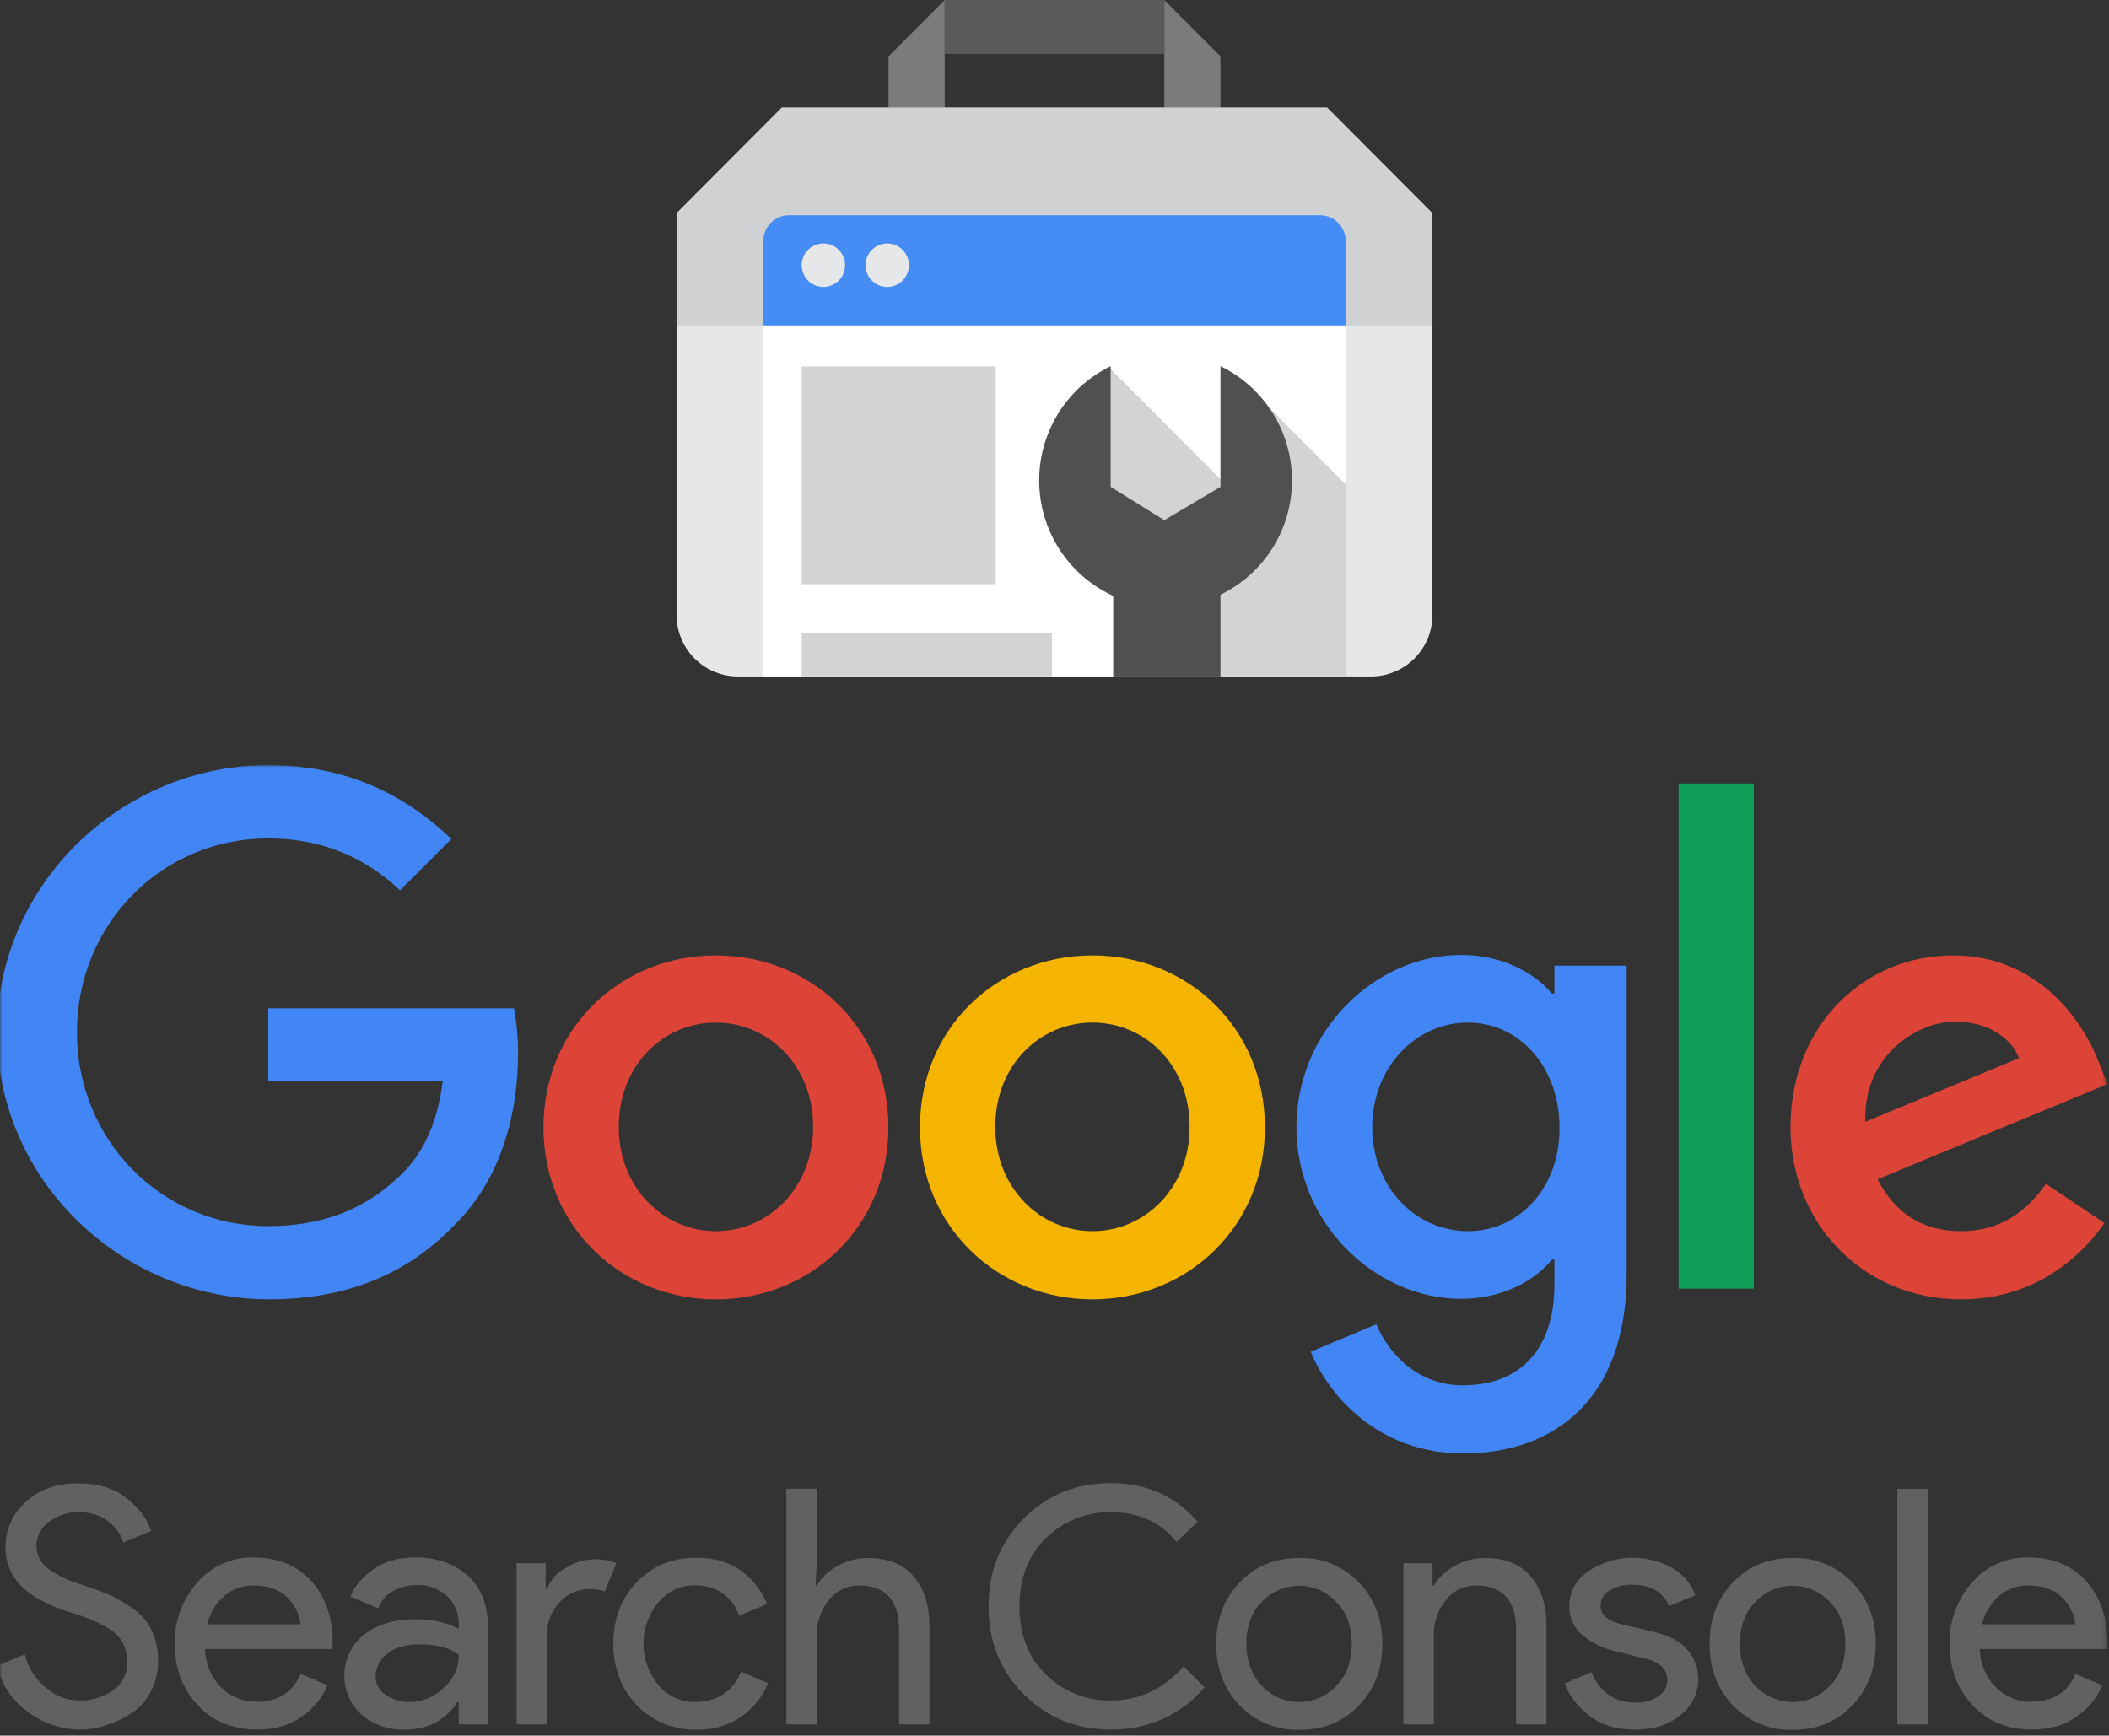 <svg xmlns="http://www.w3.org/2000/svg" width="452" height="372" viewBox="0 0 452 372" fill="none"><rect x="0" y="0" width="452" height="372" fill="#333333" stroke="none"/><mask id="mask0_311_1137" style="mask-type:luminance" maskUnits="userSpaceOnUse" x="0" y="164" width="452" height="208"><path d="M451.671 164H0V372H451.671V164Z" fill="white"></path></mask><g mask="url(#mask0_311_1137)"><path d="M17.006 370.699C13.141 370.633 9.389 369.383 6.258 367.116C2.779 364.735 0.319 361.135 -0.633 357.028L5.321 354.602C6.001 357.335 7.525 359.784 9.675 361.603C11.688 363.457 14.327 364.481 17.063 364.47C19.647 364.552 22.186 363.778 24.284 362.266C25.237 361.587 26.007 360.683 26.526 359.635C27.046 358.586 27.298 357.426 27.261 356.256C27.261 353.445 26.269 351.24 24.284 349.751C22.299 348.208 19.103 346.774 14.801 345.506C10.337 344.074 6.921 342.254 4.658 340.049C3.51 338.938 2.608 337.599 2.01 336.118C1.412 334.636 1.131 333.046 1.186 331.45C1.185 329.654 1.569 327.879 2.31 326.244C3.052 324.608 4.134 323.15 5.485 321.967C8.352 319.266 12.101 317.941 16.73 317.941C21.03 317.941 24.503 318.99 27.148 321.139C29.847 323.289 31.555 325.604 32.384 328.141L26.431 330.621C25.869 328.845 24.773 327.286 23.292 326.157C21.638 324.778 19.486 324.117 16.842 324.117C14.534 324.066 12.278 324.805 10.448 326.212C9.627 326.804 8.959 327.582 8.499 328.483C8.039 329.384 7.8 330.382 7.801 331.394C7.804 332.319 8.025 333.231 8.447 334.055C8.868 334.879 9.478 335.591 10.228 336.135C12.394 337.704 14.82 338.879 17.394 339.607C19.874 340.435 21.968 341.207 23.622 341.923C25.399 342.76 27.096 343.757 28.694 344.9C30.355 346.088 31.684 347.682 32.553 349.53C33.466 351.556 33.918 353.759 33.875 355.98C33.921 358.262 33.39 360.518 32.332 362.54C31.405 364.384 30.019 365.96 28.308 367.115C26.639 368.23 24.82 369.102 22.905 369.706C21.014 370.387 19.016 370.723 17.006 370.698V370.699Z" fill="#616161"></path><path d="M55.096 370.699C49.858 370.699 45.614 368.936 42.362 365.462C39.111 361.988 37.456 357.582 37.456 352.287C37.373 347.513 39.063 342.878 42.197 339.277C43.691 337.515 45.561 336.11 47.669 335.165C49.777 334.22 52.071 333.761 54.38 333.819C59.507 333.819 63.586 335.474 66.673 338.836C69.76 342.198 71.304 346.664 71.304 352.232L71.248 353.443H43.962C43.996 356.547 45.242 359.514 47.434 361.712C48.422 362.688 49.593 363.458 50.88 363.979C52.167 364.499 53.544 364.759 54.932 364.744C59.562 364.744 62.759 362.759 64.415 358.79L70.203 361.216C69.046 363.955 67.11 366.294 64.635 367.942C62.045 369.816 58.904 370.697 55.099 370.697L55.096 370.699ZM64.41 348.153C64.186 346.023 63.231 344.036 61.708 342.53C60.056 340.765 57.574 339.828 54.267 339.828C51.984 339.792 49.767 340.596 48.039 342.089C46.218 343.677 44.945 345.799 44.4 348.152H64.41V348.153Z" fill="#616161"></path><path d="M86.686 370.699C83.326 370.819 80.043 369.679 77.481 367.503C76.264 366.396 75.304 365.036 74.668 363.52C74.031 362.003 73.734 360.365 73.797 358.722C73.86 357.078 74.282 355.468 75.032 354.005C75.783 352.541 76.844 351.259 78.142 350.249C81.064 348.099 84.647 347.052 88.947 347.052C92.754 347.052 95.892 347.768 98.318 349.147V348.155C98.358 347.007 98.147 345.865 97.7 344.808C97.253 343.751 96.579 342.805 95.727 342.036C93.964 340.485 91.68 339.657 89.332 339.72C87.536 339.7 85.767 340.157 84.205 341.044C82.732 341.836 81.611 343.154 81.067 344.736L75.113 342.199C75.885 340.104 77.483 338.23 79.855 336.465C82.226 334.7 85.311 333.818 89.17 333.818C93.578 333.818 97.273 335.087 100.196 337.678C103.118 340.268 104.55 343.908 104.55 348.593V369.596H98.318V364.801H98.045C95.452 368.772 91.648 370.699 86.686 370.699ZM87.734 364.802C90.456 364.795 93.067 363.727 95.013 361.825C96.052 360.954 96.886 359.865 97.457 358.637C98.028 357.408 98.322 356.068 98.318 354.713C96.499 353.225 93.744 352.453 90.05 352.453C86.911 352.453 84.536 353.115 82.939 354.493C82.202 355.06 81.601 355.785 81.181 356.615C80.761 357.445 80.533 358.359 80.513 359.289C80.492 360.094 80.685 360.891 81.072 361.598C81.46 362.305 82.027 362.896 82.717 363.313C84.2 364.307 85.949 364.826 87.734 364.802Z" fill="#616161"></path><path d="M117.223 369.597H110.719V335.035H116.947V340.657H117.222C117.967 338.665 119.419 337.017 121.301 336.027C123.083 334.891 125.142 334.262 127.255 334.208C128.911 334.161 130.56 334.442 132.106 335.036L129.626 341.099C128.509 340.723 127.332 340.554 126.154 340.602C124.976 340.609 123.814 340.862 122.741 341.346C121.668 341.831 120.708 342.535 119.925 343.414C119.012 344.385 118.302 345.53 117.838 346.78C117.374 348.03 117.165 349.361 117.224 350.693L117.223 369.597Z" fill="#616161"></path><path d="M149.255 370.702C146.876 370.771 144.509 370.341 142.306 369.439C140.103 368.537 138.113 367.183 136.466 365.465C133.103 361.938 131.449 357.585 131.449 352.29C131.449 346.995 133.103 342.642 136.466 339.115C139.828 335.588 144.073 333.877 149.255 333.877C153.114 333.877 156.312 334.814 158.848 336.688C161.334 338.489 163.263 340.953 164.416 343.799L158.462 346.281C156.698 341.926 153.446 339.775 148.815 339.775C147.368 339.784 145.94 340.103 144.627 340.712C143.315 341.321 142.148 342.205 141.207 343.304C139.072 345.811 137.9 348.996 137.9 352.289C137.9 355.582 139.072 358.767 141.207 361.275C142.148 362.373 143.315 363.257 144.627 363.866C145.94 364.475 147.368 364.794 148.815 364.803C153.666 364.803 156.973 362.652 158.848 358.298L164.636 360.778C163.433 363.625 161.469 366.086 158.96 367.891C156.105 369.833 152.706 370.818 149.255 370.702Z" fill="#616161"></path><path d="M175.051 319.102V335.033L174.776 339.827H175.051C176.129 338.049 177.673 336.6 179.517 335.638C181.496 334.504 183.74 333.915 186.021 333.931C190.322 333.931 193.574 335.253 195.834 337.9C198.094 340.547 199.196 344.074 199.196 348.483V369.596H192.692V349.42C192.692 343.026 189.825 339.828 184.144 339.828C182.875 339.798 181.617 340.073 180.475 340.629C179.334 341.186 178.343 342.008 177.585 343.026C175.898 345.135 175 347.767 175.047 350.467V369.596H168.543V319.102H175.047H175.051Z" fill="#616161"></path><path d="M238.111 370.699C230.669 370.699 224.44 368.162 219.424 363.148C214.408 358.134 211.871 351.847 211.871 344.295C211.871 336.742 214.409 330.513 219.424 325.441C224.44 320.425 230.669 317.889 238.111 317.889C245.718 317.889 251.891 320.645 256.688 326.159L252.168 330.513C248.75 326.214 244.065 324.119 238.111 324.119C235.532 324.066 232.968 324.531 230.572 325.487C228.177 326.443 225.997 327.871 224.164 329.686C220.357 333.38 218.488 338.286 218.488 344.295C218.488 350.304 220.362 355.21 224.164 358.903C225.997 360.718 228.177 362.146 230.572 363.102C232.968 364.058 235.532 364.524 238.111 364.47C244.174 364.47 249.356 362.045 253.655 357.139L258.176 361.659C255.804 364.465 252.851 366.722 249.521 368.275C245.945 369.92 242.047 370.749 238.11 370.699H238.111Z" fill="#616161"></path><path d="M265.677 339.168C269.04 335.639 273.284 333.931 278.466 333.931C280.846 333.862 283.213 334.292 285.416 335.194C287.619 336.096 289.608 337.45 291.256 339.168C294.618 342.695 296.272 347.048 296.272 352.343C296.272 357.638 294.618 361.991 291.256 365.518C287.894 369.045 283.648 370.756 278.466 370.756C276.087 370.825 273.719 370.394 271.516 369.492C269.314 368.59 267.324 367.236 265.677 365.518C262.314 361.991 260.66 357.638 260.66 352.343C260.66 347.048 262.314 342.64 265.677 339.168ZM270.473 361.383C271.494 362.463 272.725 363.323 274.089 363.91C275.454 364.498 276.925 364.801 278.411 364.801C279.897 364.801 281.367 364.498 282.732 363.91C284.097 363.323 285.328 362.463 286.349 361.383C288.609 359.123 289.711 356.091 289.711 352.342C289.711 348.593 288.609 345.561 286.349 343.302C285.328 342.222 284.097 341.362 282.732 340.775C281.367 340.187 279.897 339.884 278.411 339.884C276.925 339.884 275.455 340.187 274.09 340.775C272.725 341.362 271.494 342.222 270.473 343.302C268.213 345.561 267.11 348.593 267.11 352.342C267.166 356.091 268.268 359.068 270.473 361.382V361.383Z" fill="#616161"></path><path d="M307.022 335.034V339.829H307.297C308.374 338.05 309.918 336.602 311.761 335.64C313.741 334.505 315.985 333.916 318.267 333.932C322.566 333.932 325.82 335.254 328.079 337.901C330.339 340.548 331.44 344.074 331.44 348.483V369.596H324.935V349.421C324.935 343.027 322.069 339.829 316.388 339.829C315.118 339.798 313.86 340.073 312.719 340.63C311.578 341.186 310.586 342.008 309.828 343.027C308.142 345.136 307.244 347.768 307.291 350.468V369.596H300.785V335.034H307.016H307.022Z" fill="#616161"></path><path d="M350.35 370.703C346.491 370.703 343.294 369.768 340.814 367.893C338.357 366.098 336.448 363.655 335.301 360.837L341.089 358.41C342.908 362.765 346.05 364.916 350.46 364.916C352.21 364.996 353.943 364.534 355.421 363.592C356.014 363.214 356.502 362.693 356.839 362.076C357.176 361.46 357.352 360.768 357.35 360.065C357.35 357.803 355.752 356.258 352.609 355.489L345.606 353.779C343.311 353.165 341.17 352.076 339.322 350.583C338.355 349.828 337.581 348.856 337.064 347.744C336.546 346.632 336.3 345.414 336.345 344.188C336.345 341.157 337.724 338.675 340.424 336.746C343.044 335.016 346.084 334.031 349.22 333.895C352.356 333.759 355.47 334.478 358.23 335.975C360.595 337.283 362.414 339.395 363.356 341.929L357.734 344.243C356.465 341.211 353.82 339.667 349.854 339.667C348.154 339.602 346.471 340.023 345.003 340.881C344.406 341.19 343.905 341.657 343.556 342.23C343.206 342.803 343.02 343.462 343.018 344.134C343.018 346.118 344.56 347.441 347.592 348.158L354.428 349.756C357.681 350.528 360.051 351.795 361.65 353.615C363.155 355.341 363.978 357.556 363.965 359.846C363.975 361.347 363.637 362.831 362.976 364.179C362.316 365.528 361.351 366.705 360.158 367.617C357.621 369.712 354.315 370.704 350.346 370.704L350.35 370.703Z" fill="#616161"></path><path d="M371.407 339.168C374.771 335.639 379.015 333.931 384.197 333.931C386.576 333.862 388.944 334.292 391.147 335.194C393.349 336.096 395.339 337.45 396.986 339.168C400.349 342.695 402.003 347.048 402.003 352.343C402.003 357.638 400.349 361.991 396.986 365.518C393.624 369.045 389.378 370.756 384.197 370.756C381.817 370.825 379.45 370.394 377.247 369.492C375.044 368.59 373.055 367.236 371.407 365.518C368.045 361.991 366.391 357.638 366.391 352.343C366.391 347.048 368.045 342.64 371.407 339.168ZM376.259 361.383C377.28 362.463 378.51 363.323 379.875 363.91C381.24 364.498 382.711 364.801 384.197 364.801C385.683 364.801 387.153 364.498 388.518 363.91C389.883 363.323 391.114 362.463 392.135 361.383C394.395 359.123 395.499 356.091 395.499 352.342C395.499 348.593 394.395 345.561 392.135 343.302C391.114 342.222 389.883 341.362 388.518 340.775C387.153 340.187 385.683 339.884 384.197 339.884C382.711 339.884 381.24 340.187 379.876 340.775C378.511 341.362 377.28 342.222 376.259 343.302C373.999 345.561 372.896 348.593 372.896 352.342C372.896 356.091 373.999 359.068 376.258 361.382L376.259 361.383Z" fill="#616161"></path><path d="M413.137 369.596H406.633V319.102H413.137V369.596Z" fill="#616161"></path><path d="M435.464 370.699C430.226 370.699 425.981 368.936 422.73 365.462C419.478 361.988 417.823 357.582 417.823 352.287C417.741 347.513 419.43 342.878 422.565 339.277C424.058 337.515 425.928 336.11 428.036 335.165C430.144 334.22 432.438 333.761 434.747 333.819C439.874 333.819 443.953 335.474 447.04 338.836C450.127 342.198 451.671 346.664 451.671 352.232L451.616 353.445H424.329C424.363 356.548 425.61 359.516 427.801 361.713C428.789 362.689 429.96 363.46 431.247 363.98C432.534 364.501 433.911 364.761 435.299 364.745C439.929 364.745 443.126 362.76 444.782 358.792L450.571 361.218C449.413 363.957 447.477 366.295 445.003 367.943C442.412 369.818 439.214 370.699 435.466 370.699H435.464ZM444.779 348.153C444.556 346.023 443.601 344.036 442.078 342.53C440.425 340.765 437.944 339.828 434.637 339.828C432.354 339.792 430.137 340.596 428.408 342.089C426.588 343.677 425.315 345.799 424.77 348.152L444.779 348.153Z" fill="#616161"></path><path d="M-0.633 221.246C-0.633 189.734 25.863 164 57.486 164C74.934 164 87.364 170.87 96.742 179.811L85.728 190.823C79.076 184.501 69.919 179.703 57.486 179.703C34.479 179.703 16.487 198.239 16.487 221.246C16.487 244.253 34.479 262.791 57.486 262.791C72.425 262.791 80.931 256.794 86.382 251.341C90.856 246.871 93.794 240.437 94.888 231.715H57.486V216.122H110.154C110.754 219.359 111.046 222.646 111.026 225.938C111.026 237.715 107.863 252.217 97.504 262.467C87.472 272.936 74.606 278.494 57.594 278.494C25.863 278.384 -0.633 252.76 -0.633 221.246Z" fill="#4285F4"></path><path d="M153.443 204.781C133.051 204.781 116.477 220.265 116.477 241.638C116.477 262.9 133.051 278.494 153.443 278.494C173.835 278.494 190.408 262.9 190.408 241.638C190.408 220.268 173.834 204.781 153.443 204.781ZM153.443 263.881C142.321 263.881 132.615 254.721 132.615 241.528C132.615 228.225 142.21 219.173 153.443 219.173C164.564 219.173 174.27 228.225 174.27 241.528C174.269 254.722 164.564 263.883 153.443 263.883V263.881Z" fill="#DB4437"></path><path d="M234.133 204.781C213.743 204.781 197.168 220.265 197.168 241.638C197.168 262.9 213.743 278.494 234.133 278.494C254.524 278.494 271.1 262.9 271.1 241.638C271.1 220.268 254.526 204.781 234.134 204.781H234.133ZM234.133 263.881C223.012 263.881 213.307 254.721 213.307 241.528C213.307 228.225 222.902 219.173 234.133 219.173C245.365 219.173 254.96 228.226 254.96 241.529C254.96 254.722 245.257 263.883 234.133 263.883V263.881Z" fill="#F4B400"></path><path d="M333.14 206.963V212.961H332.595C328.995 208.599 322.017 204.674 313.186 204.674C294.755 204.674 277.855 220.811 277.855 241.639C277.855 262.248 294.758 278.385 313.186 278.385C322.018 278.385 328.996 274.46 332.595 269.99H333.14V275.332C333.14 289.399 325.615 296.923 313.512 296.923C303.589 296.923 297.485 289.835 294.975 283.834L280.909 289.723C284.944 299.54 295.739 311.532 313.623 311.532C332.595 311.532 348.625 300.41 348.625 273.148V206.963H333.14ZM314.602 263.883C303.48 263.883 294.101 254.505 294.101 241.638C294.101 228.662 303.479 219.175 314.602 219.175C325.614 219.175 334.23 228.663 334.23 241.638C334.339 254.614 325.615 263.883 314.602 263.883Z" fill="#4285F4"></path><path d="M375.889 167.926H359.75V276.204H375.889V167.926Z" fill="#0F9D58"></path><path d="M420.27 263.883C411.983 263.883 406.204 260.066 402.386 252.76L451.675 232.366L450.039 228.226C446.986 219.938 437.608 204.781 418.526 204.781C399.554 204.781 383.742 219.721 383.742 241.638C383.742 262.247 399.335 278.494 420.271 278.494C437.172 278.494 446.877 268.134 451.019 262.138L438.479 253.741C434.226 259.847 428.557 263.883 420.27 263.883ZM419.068 218.957C425.502 218.957 430.955 222.119 432.698 226.807L399.769 240.438C399.333 226.262 410.783 218.957 419.069 218.957H419.068Z" fill="#DB4437"></path></g><g clip-path="url(#clip0_311_1137)"><path fill-rule="evenodd" clip-rule="evenodd" d="M190.426 12.09L202.466 0.008V23.073H190.426V12.09ZM261.574 12.09L249.534 0.008V23.073H261.574V12.09Z" fill="#7B7B7B"></path><path d="M202.465 0.008H249.532V11.54H202.465V0.008Z" fill="#5A5A5A"></path><path fill-rule="evenodd" clip-rule="evenodd" d="M293.865 144.991H158.135C154.651 144.991 151.311 143.603 148.847 141.131C146.384 138.659 145 135.307 145 131.811V45.721L167.569 23.074H284.431L307 45.721V131.811C307 135.307 305.616 138.659 303.153 141.131C300.689 143.603 297.349 144.991 293.865 144.991Z" fill="#E6E7E8"></path><path fill-rule="evenodd" clip-rule="evenodd" d="M145 69.754V45.721L167.569 23.074H284.431L307 45.721V69.754H145Z" fill="#D0D1D2"></path><path fill-rule="evenodd" clip-rule="evenodd" d="M163.609 144.99V51.63C163.609 50.174 164.186 48.777 165.212 47.747C166.239 46.717 167.631 46.139 169.082 46.139H282.92C284.372 46.139 285.764 46.717 286.79 47.747C287.817 48.777 288.393 50.174 288.393 51.63V144.99H163.609Z" fill="#458CF5"></path><path d="M163.609 69.754H288.393V144.991H163.609V69.754Z" fill="white"></path><path fill-rule="evenodd" clip-rule="evenodd" d="M251.174 144.991V122.475L240.228 111.491L233.113 91.721L238.039 79.09L265.951 107.098L270.877 86.229L288.39 103.803V144.991H251.174Z" fill="#D2D3D4"></path><path d="M171.816 78.541H213.411V125.221H171.816V78.541ZM171.816 135.655H225.452V144.991H171.816V135.655Z" fill="#D2D3D4"></path><path fill-rule="evenodd" clip-rule="evenodd" d="M261.573 127.473V144.992H238.586V127.722C233.9 125.581 229.918 122.146 227.108 117.817C224.297 113.488 222.774 108.445 222.717 103.279C222.659 98.113 224.07 93.037 226.783 88.647C229.497 84.256 233.401 80.732 238.039 78.487V104.353L249.532 111.492L261.573 104.353V78.486C266.165 80.709 270.039 84.186 272.75 88.519C275.461 92.852 276.899 97.864 276.899 102.98C276.899 108.095 275.461 113.108 272.75 117.44C270.039 121.773 266.165 125.25 261.573 127.473Z" fill="#505050"></path><path fill-rule="evenodd" clip-rule="evenodd" d="M176.468 52.18C177.389 52.18 178.288 52.453 179.053 52.966C179.818 53.479 180.414 54.208 180.766 55.061C181.118 55.914 181.211 56.853 181.031 57.758C180.852 58.664 180.409 59.496 179.758 60.148C179.107 60.801 178.278 61.246 177.376 61.426C176.474 61.606 175.538 61.514 174.688 61.16C173.838 60.807 173.112 60.209 172.6 59.441C172.089 58.673 171.816 57.771 171.816 56.848C171.816 55.61 172.307 54.422 173.179 53.547C174.051 52.672 175.235 52.18 176.468 52.18ZM190.151 52.18C191.071 52.18 191.97 52.453 192.735 52.966C193.5 53.479 194.097 54.208 194.449 55.061C194.801 55.914 194.893 56.853 194.714 57.758C194.534 58.664 194.091 59.496 193.44 60.148C192.79 60.801 191.961 61.246 191.058 61.426C190.156 61.606 189.221 61.514 188.371 61.16C187.521 60.807 186.794 60.209 186.283 59.441C185.772 58.673 185.499 57.771 185.499 56.848C185.499 55.61 185.989 54.422 186.861 53.547C187.734 52.672 188.917 52.18 190.151 52.18Z" fill="#E6E7E8"></path></g><defs><clipPath id="clip0_311_1137"><rect width="162" height="145" fill="white" transform="translate(145)"></rect></clipPath></defs></svg>